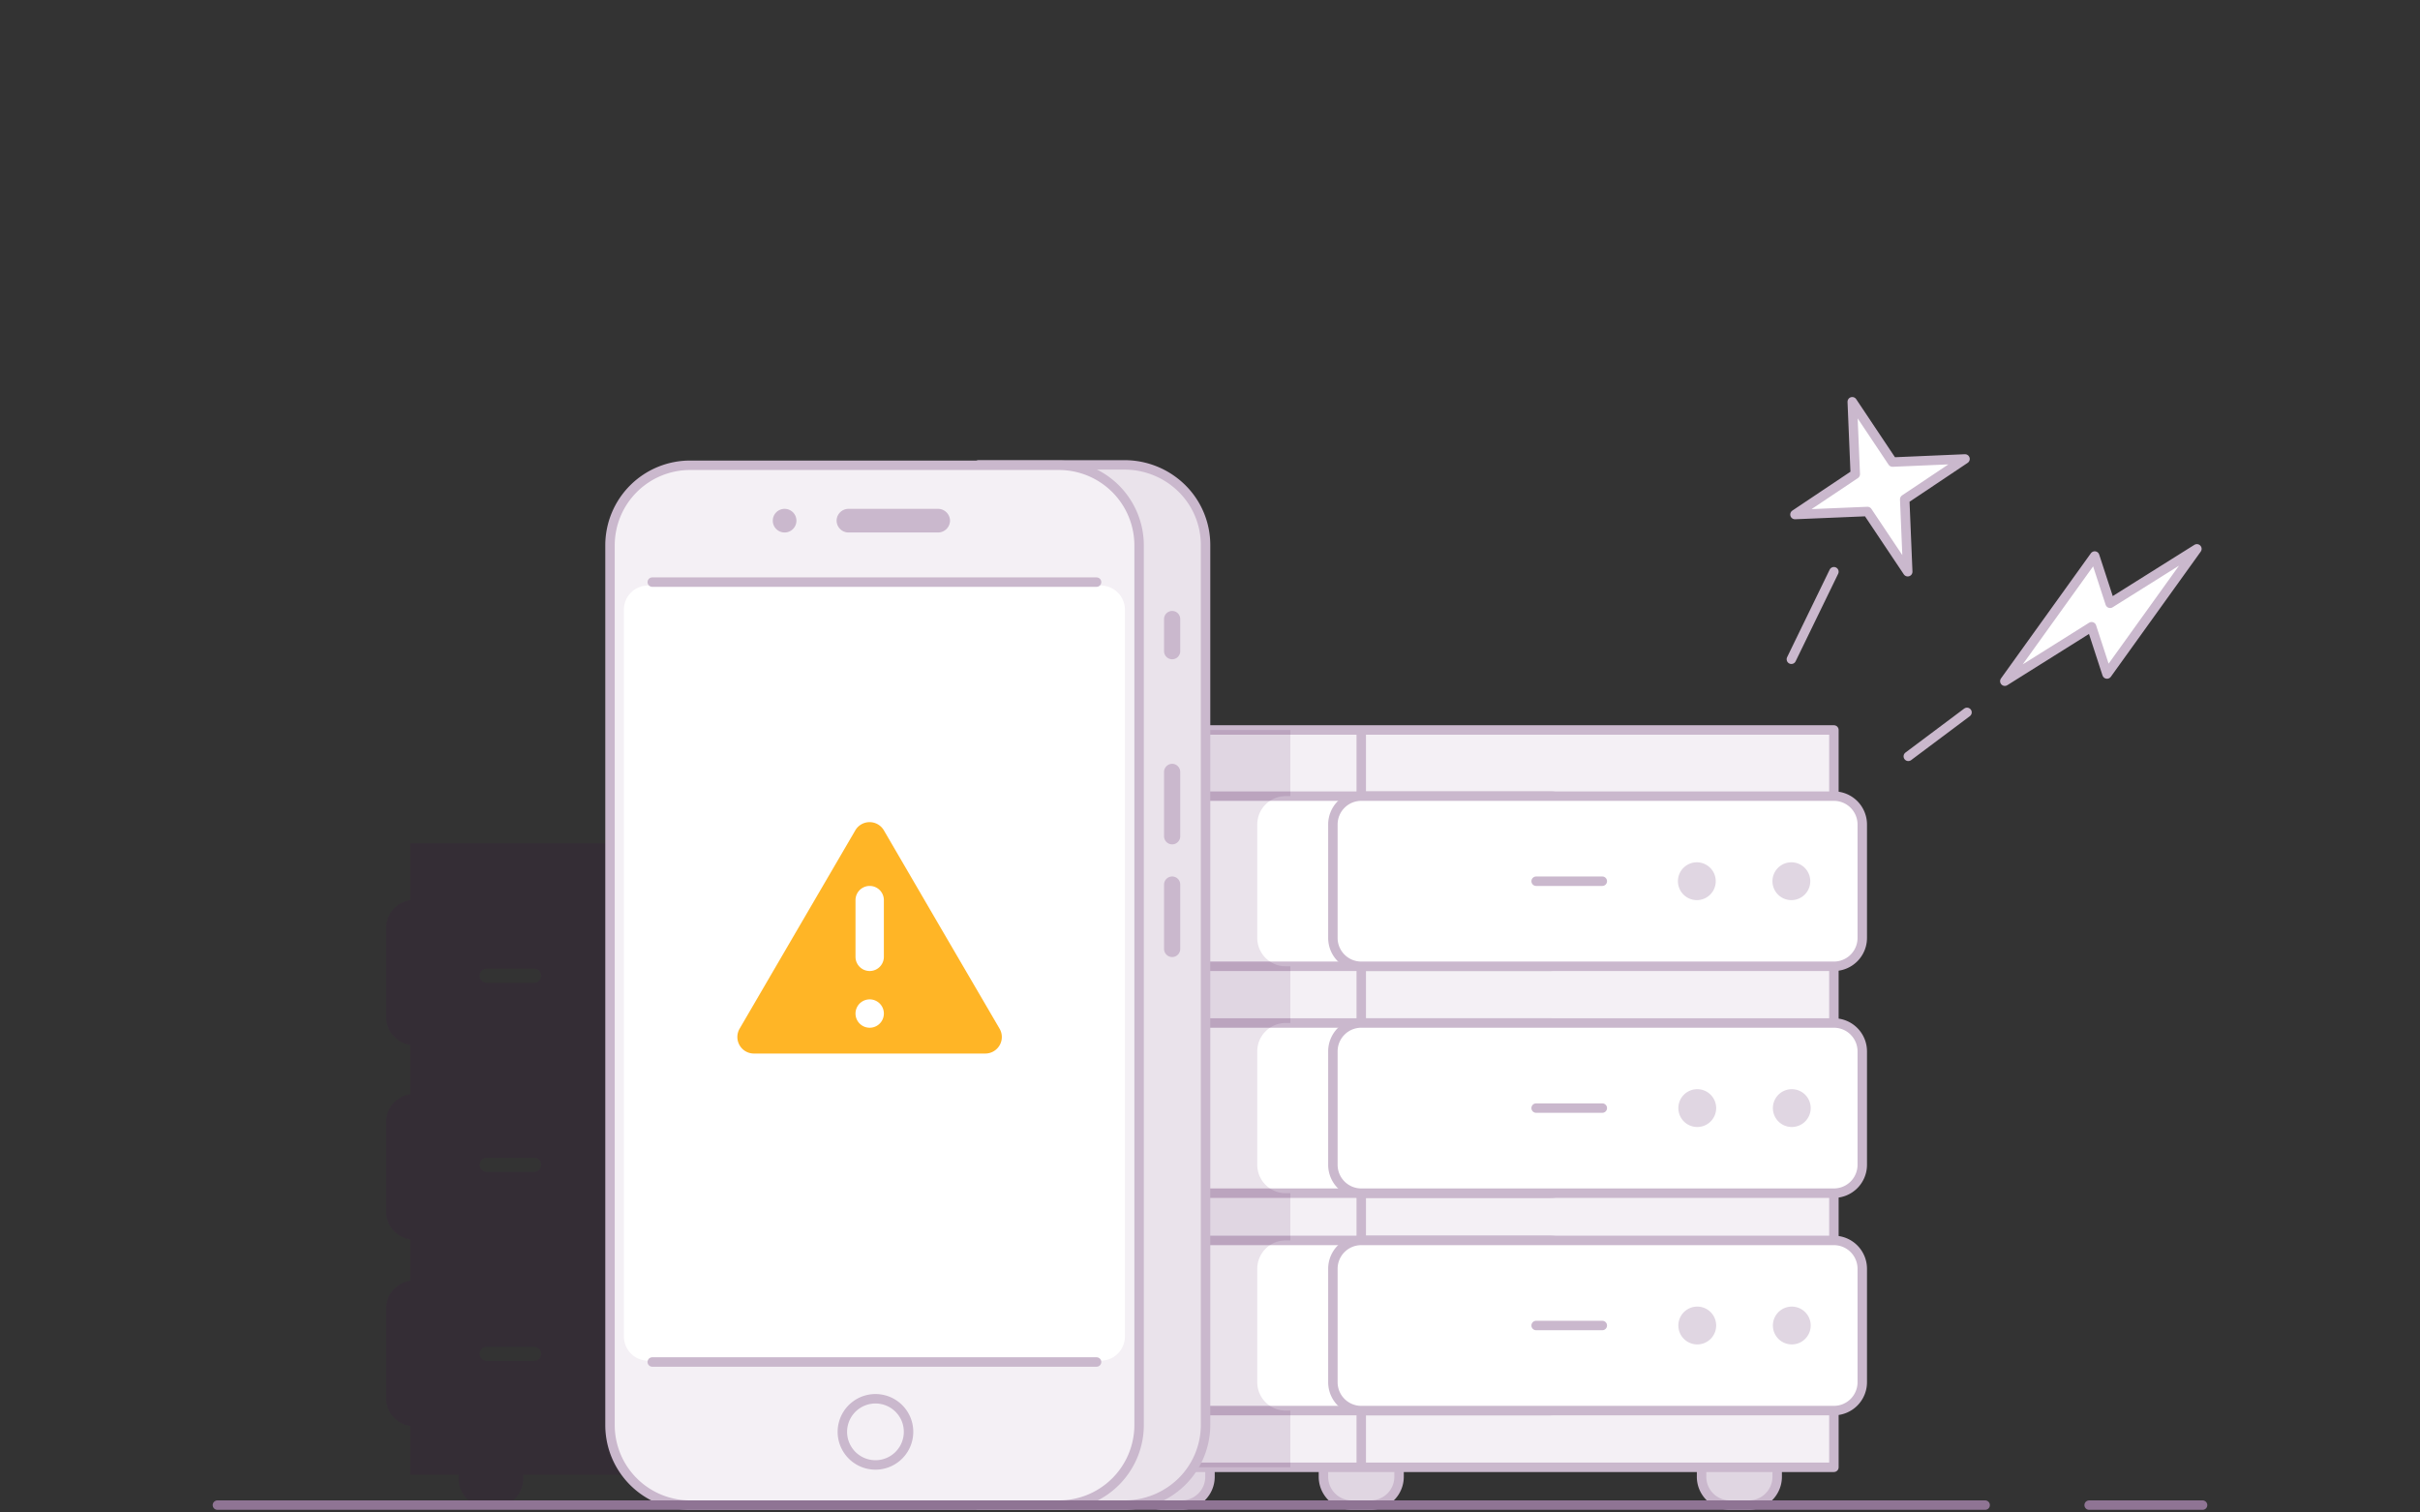 <?xml version="1.0" encoding="utf-8" standalone="no"?><svg xmlns="http://www.w3.org/2000/svg" width="256" height="160" fill="none"><rect width="100%" height="100%" fill="#333333" stroke="none"/><path fill="#40004D" d="M86.08 89.22H43.4v6a3.001 3.001 0 0 0-2.56 2.95v9.37a3.001 3.001 0 0 0 2.56 3v5.21a3.001 3.001 0 0 0-2.56 3v9.37a3.001 3.001 0 0 0 2.56 3v4.36a3.001 3.001 0 0 0-2.56 3v9.37a3.001 3.001 0 0 0 2.56 3v5.16h5.12v.42a2.997 2.997 0 0 0 3 3h.83a3 3 0 0 0 3-3v-.42h27.32v.42a2.997 2.997 0 0 0 3 3h.83a3 3 0 0 0 3-3v-.42h13.65V89.43l-17.07-.21ZM56.5 143.97h-5a.748.748 0 0 1-.75-.75.744.744 0 0 1 .461-.696.75.75 0 0 1 .289-.054h5a.75.75 0 0 1 .75.75.759.759 0 0 1-.75.75Zm0-20h-5a.748.748 0 0 1-.75-.75.744.744 0 0 1 .461-.696.75.75 0 0 1 .289-.054h5a.75.75 0 0 1 .75.75.759.759 0 0 1-.75.75Zm0-20h-5a.748.748 0 0 1-.75-.75.744.744 0 0 1 .461-.696.75.75 0 0 1 .289-.054h5a.75.75 0 0 1 .75.75.759.759 0 0 1-.75.75Z" opacity=".11"/><path fill="#E0D6E2" stroke="#CAB8CD" stroke-linecap="round" stroke-linejoin="round" d="M180 149.22h8v7c0 .796-.316 1.559-.879 2.121a2.996 2.996 0 0 1-2.121.879h-2a2.996 2.996 0 0 1-2.121-.879 2.996 2.996 0 0 1-.879-2.121v-7ZM140 149.22h8v7c0 .796-.316 1.559-.879 2.121a2.996 2.996 0 0 1-2.121.879h-2a2.996 2.996 0 0 1-2.121-.879 2.996 2.996 0 0 1-.879-2.121v-7ZM120 149.22h8v7c0 .796-.316 1.559-.879 2.121a2.996 2.996 0 0 1-2.121.879h-2a2.996 2.996 0 0 1-2.121-.879 2.996 2.996 0 0 1-.879-2.121v-7Z"/><path fill="#F4F0F5" stroke="#CAB8CD" stroke-linecap="round" stroke-linejoin="round" d="M194 77.22h-50v78h50v-78ZM144 77.22h-30v78h30v-78Z"/><path fill="#fff" stroke="#CAB8CD" stroke-linecap="round" stroke-linejoin="round" d="M164 84.22h-50a3 3 0 0 0-3 3v12a3 3 0 0 0 3 3h50a3 3 0 0 0 3-3v-12a3 3 0 0 0-3-3ZM164 108.22h-50a3 3 0 0 0-3 3v12a3 3 0 0 0 3 3h50a3 3 0 0 0 3-3v-12a3 3 0 0 0-3-3ZM164 131.22h-50a3 3 0 0 0-3 3v12a3 3 0 0 0 3 3h50a3 3 0 0 0 3-3v-12a3 3 0 0 0-3-3Z"/><path fill="#fff" stroke="#CAB8CD" stroke-linecap="round" stroke-linejoin="round" d="M194 84.22h-50a3 3 0 0 0-3 3v12a3 3 0 0 0 3 3h50a3 3 0 0 0 3-3v-12a3 3 0 0 0-3-3Z"/><path fill="#E0D6E2" d="M179.5 95.22a2 2 0 1 0 0-4 2 2 0 0 0 0 4ZM189.5 95.22a2 2 0 1 0 0-4 2 2 0 0 0 0 4Z"/><path stroke="#CAB8CD" stroke-linecap="round" stroke-linejoin="round" d="M169.5 93.22h-7"/><path fill="#fff" stroke="#CAB8CD" stroke-linecap="round" stroke-linejoin="round" d="M194 108.22h-50a3 3 0 0 0-3 3v12a3 3 0 0 0 3 3h50a3 3 0 0 0 3-3v-12a3 3 0 0 0-3-3Z"/><path fill="#E0D6E2" d="M179.5 119.22a2 2 0 1 0 .001-3.999 2 2 0 0 0-.001 3.999ZM189.5 119.22a2 2 0 1 0 .001-3.999 2 2 0 0 0-.001 3.999Z"/><path stroke="#CAB8CD" stroke-linecap="round" stroke-linejoin="round" d="M169.5 117.22h-7"/><path fill="#fff" stroke="#CAB8CD" stroke-linecap="round" stroke-linejoin="round" d="M194 131.22h-50a3 3 0 0 0-3 3v12a3 3 0 0 0 3 3h50a3 3 0 0 0 3-3v-12a3 3 0 0 0-3-3Z"/><path fill="#E0D6E2" d="M179.5 142.22a2 2 0 1 0 .001-3.999 2 2 0 0 0-.001 3.999ZM189.5 142.22a2 2 0 1 0 .001-3.999 2 2 0 0 0-.001 3.999Z"/><path stroke="#CAB8CD" stroke-linecap="round" stroke-linejoin="round" d="M169.5 140.22h-7"/><path fill="#40004D" d="M136 149.22a2.996 2.996 0 0 1-2.121-.879 2.996 2.996 0 0 1-.879-2.121v-12c0-.796.316-1.559.879-2.121a2.996 2.996 0 0 1 2.121-.879h.5v-5h-.5a2.996 2.996 0 0 1-2.121-.879 2.996 2.996 0 0 1-.879-2.121v-12c0-.796.316-1.559.879-2.121a2.996 2.996 0 0 1 2.121-.879h.5v-6h-.5a2.996 2.996 0 0 1-2.121-.879A2.996 2.996 0 0 1 133 99.22v-12a2.999 2.999 0 0 1 3-3h.5v-7H122v78h14.5v-6h-.5Z" opacity=".11"/><path fill="#EAE3EB" stroke="#CAB8CD" stroke-linecap="round" stroke-linejoin="round" d="M103.5 159.22h15.45c2.27 0 4.449-.891 6.07-2.48a8.452 8.452 0 0 0 2.51-6V57.66a8.407 8.407 0 0 0-2.51-6 8.63 8.63 0 0 0-6.07-2.48h-15.42v110l-.03.04Z"/><path fill="#F4F0F5" stroke="#CAB8CD" stroke-linecap="round" stroke-linejoin="round" d="M112.01 159.22h-39a8.485 8.485 0 0 1-5.992-2.474 8.462 8.462 0 0 1-2.488-5.986V57.68a8.47 8.47 0 0 1 8.48-8.46h39a8.482 8.482 0 0 1 8.49 8.46v93.08a8.483 8.483 0 0 1-8.49 8.46Z"/><path fill="#fff" d="M116.43 143.94H68.56a2.554 2.554 0 0 1-2.362-1.565A2.549 2.549 0 0 1 66 141.4V64.48a2.549 2.549 0 0 1 2.56-2.54h47.87a2.562 2.562 0 0 1 2.57 2.54v76.92a2.56 2.56 0 0 1-2.57 2.54Z"/><path stroke="#CAB8CD" stroke-linecap="round" d="M116 61.58H69M116 144.08H69"/><path fill="#CAB8CD" d="M89.78 53.83h9.43a1.272 1.272 0 0 1 1.29 1.25 1.282 1.282 0 0 1-.386.892 1.272 1.272 0 0 1-.904.358h-9.43a1.262 1.262 0 0 1-1.28-1.25 1.261 1.261 0 0 1 1.28-1.25ZM83 56.33a1.25 1.25 0 1 1 0-2.5 1.25 1.25 0 0 1 0 2.5ZM123.14 68.89v-3.41a.861.861 0 0 1 .86-.85.852.852 0 0 1 .85.85v3.41a.852.852 0 0 1-1.455.602.861.861 0 0 1-.255-.602ZM123.14 88.47v-6.81a.867.867 0 0 1 .86-.86.861.861 0 0 1 .85.86v6.81a.852.852 0 0 1-1.455.602.861.861 0 0 1-.255-.602ZM123.14 100.39v-6.82a.861.861 0 0 1 .86-.85.852.852 0 0 1 .85.85v6.82a.852.852 0 0 1-1.455.602.862.862 0 0 1-.255-.602Z"/><path stroke="#CAB8CD" stroke-linecap="round" d="M92.61 154.97a3.502 3.502 0 0 1-3.5-3.5 3.502 3.502 0 0 1 6.736-1.341c.176.425.265.881.264 1.341a3.5 3.5 0 0 1-3.5 3.5v0Z"/><path stroke="#8F7494" stroke-linecap="round" stroke-linejoin="round" d="M210 159.22H23M233 159.22h-12"/><path fill="#fff" stroke="#CAB8CD" stroke-linecap="round" stroke-linejoin="round" d="m195.94 42.5 4.26 6.38 7.67-.33-6.38 4.27.32 7.66-4.26-6.37-7.67.32 6.38-4.27-.32-7.66ZM221.26 66.3l-9.18 5.76 9.51-13.24 1.63 5 9.18-5.76-9.51 13.24-1.63-5Z"/><path stroke="#CAB8CD" stroke-linecap="round" stroke-linejoin="round" d="m189.5 69.74 4.5-9.26M201.87 80.01l6.21-4.65"/><path fill="#FFB526" d="M92 111.45H79.75a1.746 1.746 0 0 1-1.515-.879 1.748 1.748 0 0 1 .005-1.751l6.11-10.48 6.14-10.52a1.75 1.75 0 0 1 3 0l6.13 10.52 6.12 10.48a1.749 1.749 0 0 1-1.51 2.63H92Z"/><path fill="#fff" d="M92 108.72a1.5 1.5 0 1 0 0-3 1.5 1.5 0 0 0 0 3ZM93.5 95.22a1.5 1.5 0 1 0-3 0v6a1.5 1.5 0 0 0 3 0v-6Z"/></svg>